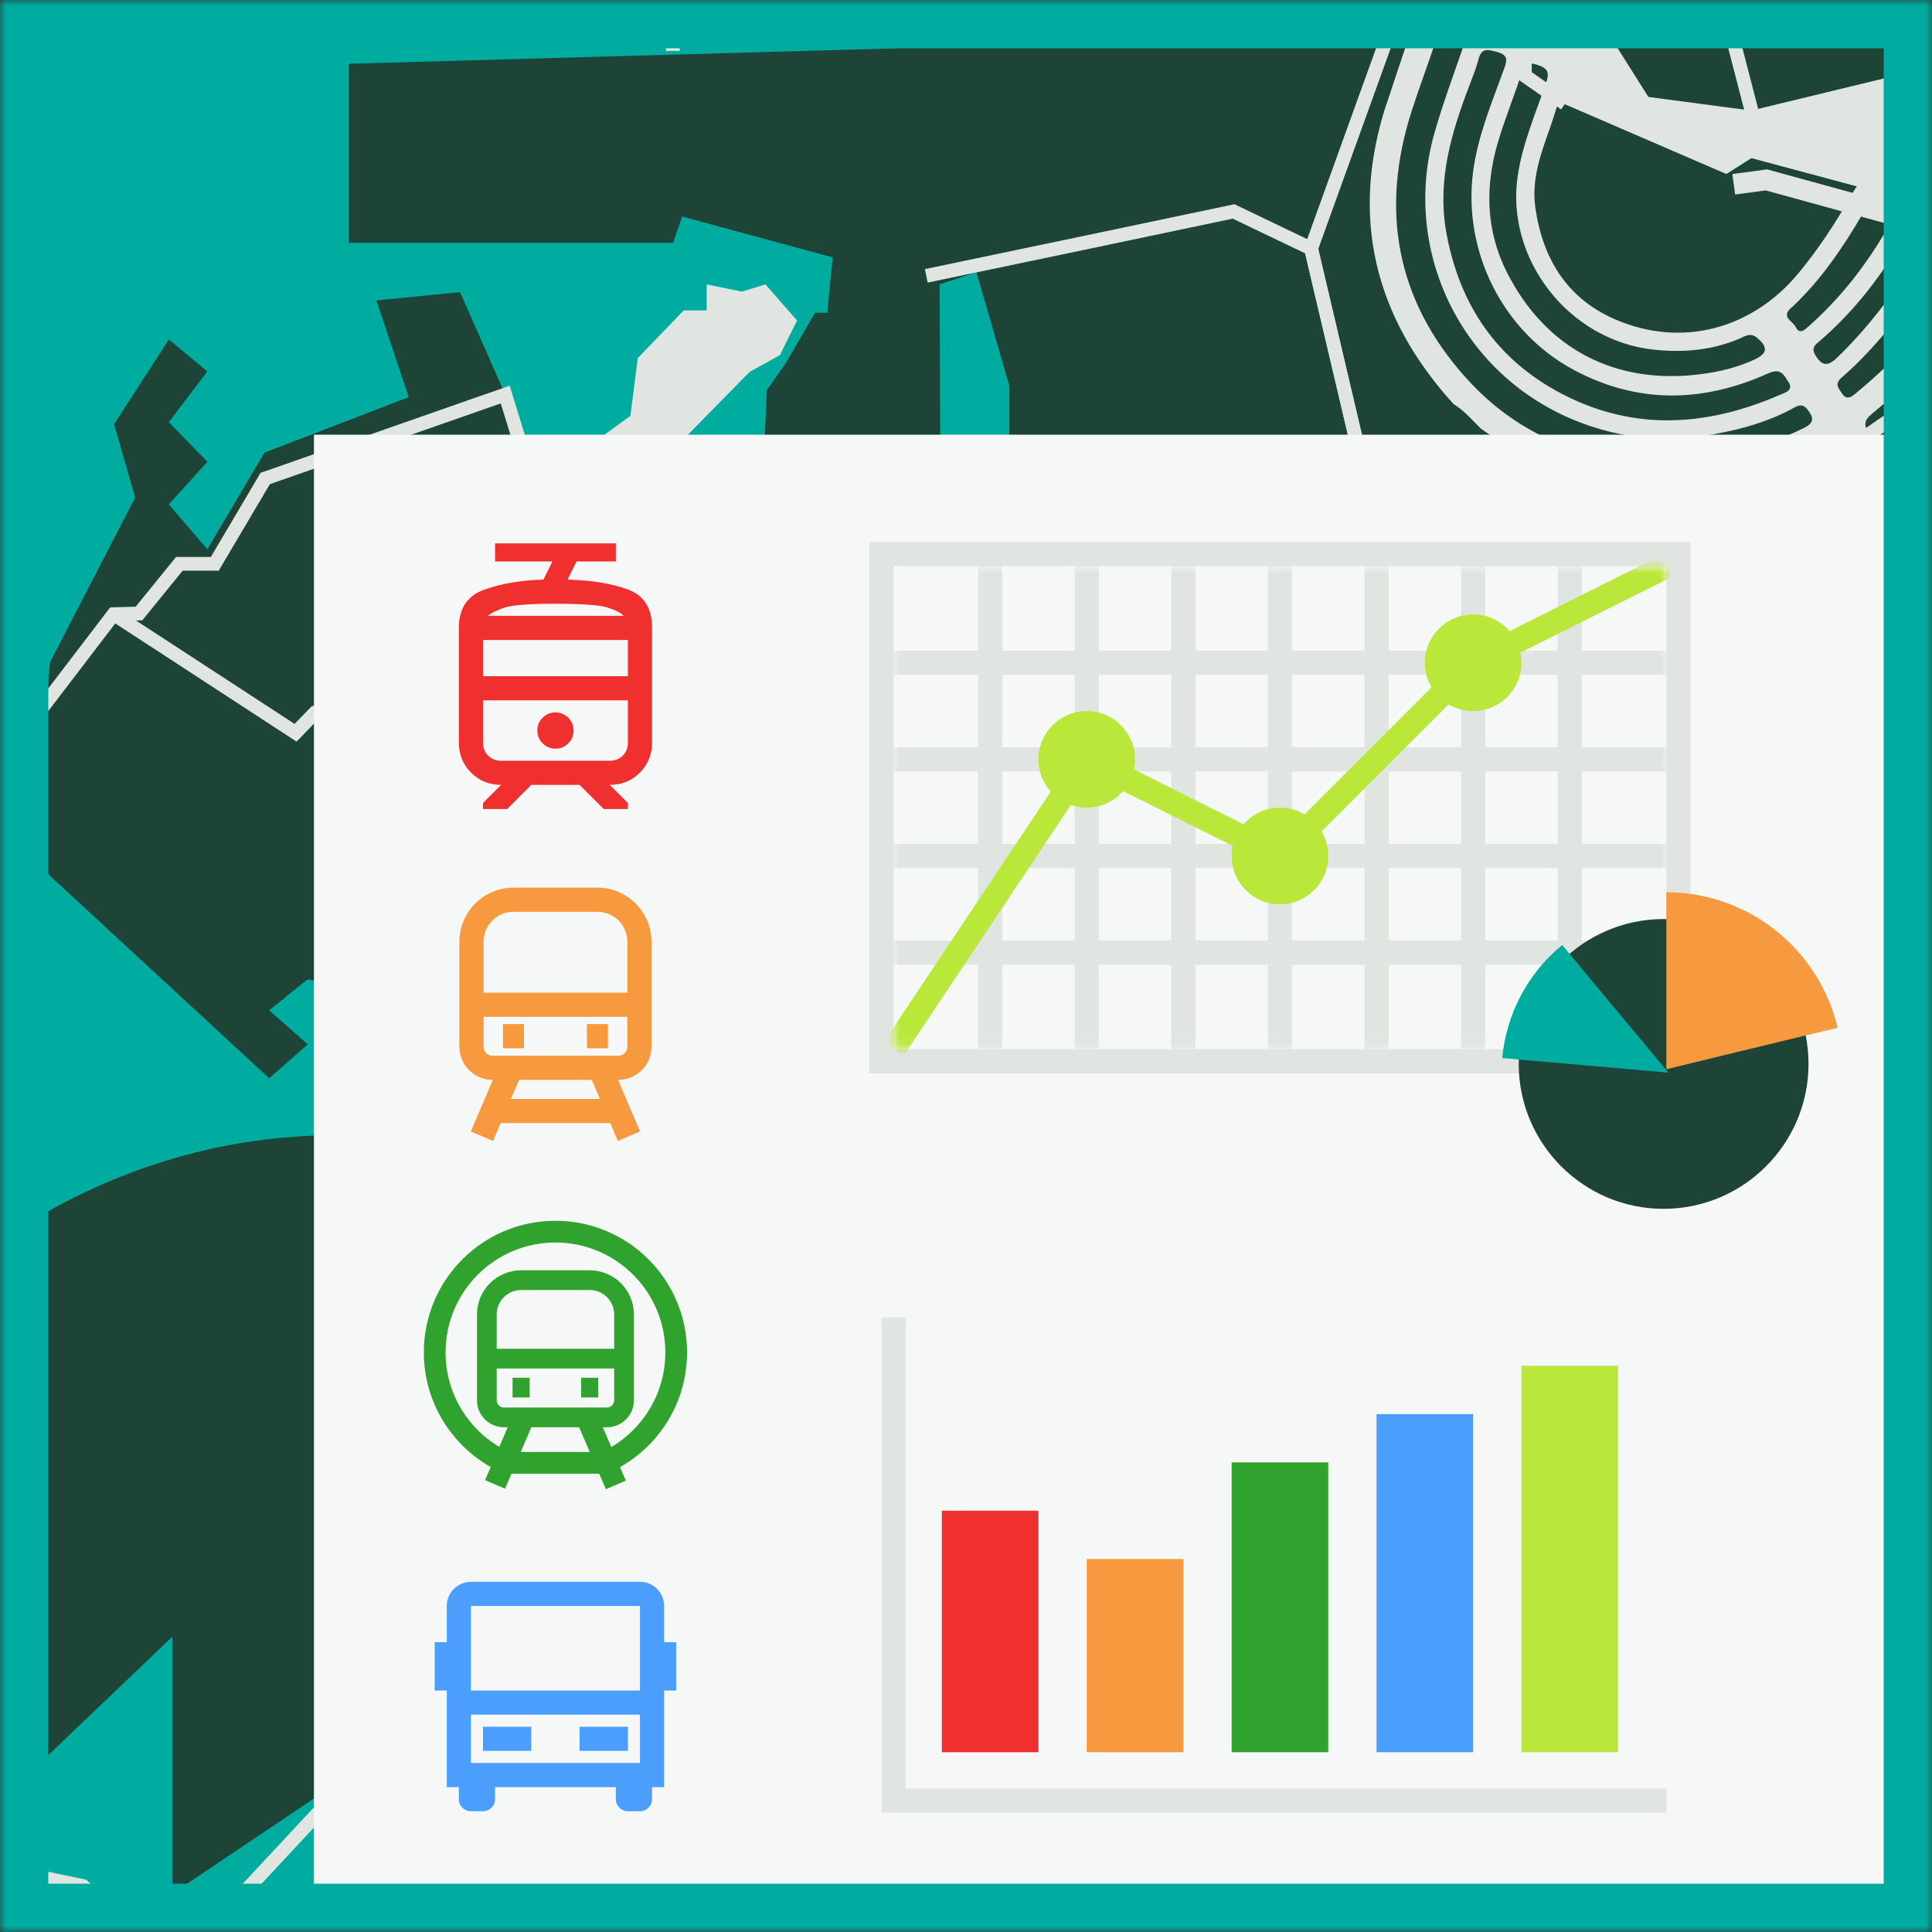 <svg width="160" height="160" viewBox="0 0 160 160" fill="none" xmlns="http://www.w3.org/2000/svg">
<rect x="0" y="0" width="160" height="160" fill="#333333" stroke="none"/>
<mask id="mask0_2527_13251" style="mask-type:alpha" maskUnits="userSpaceOnUse" x="0" y="0" width="160" height="160">
<rect x="2.5" y="2.5" width="155" height="155" fill="#D9D9D9" stroke="black" stroke-width="5"/>
</mask>
<g mask="url(#mask0_2527_13251)">
<mask id="mask1_2527_13251" style="mask-type:alpha" maskUnits="userSpaceOnUse" x="0" y="0" width="160" height="160">
<rect width="160" height="160" fill="#D9D9D9"/>
</mask>
<g mask="url(#mask1_2527_13251)">
<path d="M38.07 -123.556L70.31 -115.964L79.386 -105.387L111.27 -58.791C111.27 -58.791 125.999 -64.835 142.764 -50.738C159.528 -36.64 175.279 -29.155 175.279 -29.155C175.279 -29.155 201.359 -10.8 202.764 16.649C204.177 44.107 181.039 73.885 181.039 73.885L145.048 92.116L119.395 74.373L76.621 76.071L76.186 59.787L78.124 52.498L76.621 21.147L79.386 11.911V-14.338L109.261 -57.36" stroke="#E0E5E1" stroke-width="2.37" stroke-miterlimit="10"/>
<path d="M-74.614 203.378L-24.463 147.067C-24.463 147.067 -13.058 134.098 -7.094 110.613C-7.094 110.613 -4.08 95.938 31.208 94.178L52.204 75.387L76.622 76.08" stroke="#E0E5E1" stroke-width="2.37" stroke-miterlimit="10"/>
<path d="M-27.156 150.089L-22.712 54.889C-22.712 54.889 -15.716 36.711 -1.725 28.16C12.266 19.609 7.022 -0.942 7.022 -0.942C7.022 -0.942 11.688 -12.684 26.266 -10.338L45.893 -10.649L52.204 -6.96H72.222L79.386 -14.338" stroke="#E0E5E1" stroke-width="2.37" stroke-miterlimit="10"/>
<path d="M-74.614 -62L-58.214 -45.351L-52.605 -23.893L-47.405 23.547L-9.289 54.889C-9.289 54.889 -3.734 66.507 -4.258 75.387C-4.774 84.267 12.373 92.204 12.373 92.204L31.2 94.178C31.2 94.178 44.702 98.267 52.195 118.231L120.444 144.258C120.444 144.258 159.208 161.751 169.484 158.089C179.76 154.427 175.804 155.991 175.804 155.991L146.266 102.071L145.04 92.124" stroke="#E0E5E1" stroke-width="2.37" stroke-miterlimit="10"/>
<path d="M7.911 5.298L-8.969 3.484L-17.485 1.671H-29.503L-49.405 5.298H-74.614" stroke="#E0E5E1" stroke-width="2.37" stroke-miterlimit="10"/>
<path d="M392.106 -123.556H-74.614V208.569H392.106V-123.556Z" fill="#00ACA0"/>
<path opacity="0.5" d="M21.742 -62.507V-67.893L22.711 -67.564V-62.009L47.173 -56.96L49.28 -60.551L51.244 -60.462L53.004 -62.676L54.142 -62.009L51.386 -58.596L52.195 -55.662L73.413 -50.604L75.44 -52.56L56.906 -92.364L56.257 -99.591L49.288 -105.911L50.746 -106.56L57.066 -101.173L58.204 -97.911V-91.716L75.44 -56.48L79.386 -56.32C80.969 -60.071 90.746 -59.582 90.746 -59.582V-58.116C79.706 -58.764 80.72 -53.876 80.72 -53.876H86.231L86.542 -51.947L79.013 -51.92V-49.947L88.444 -48.151L90.746 -50.116L92.862 -51.911L94.897 -52.684L94.728 -51.147L92.862 -48.071V-46.871C102.204 -43.796 108.995 -35.582 108.995 -35.582L111.12 -38.231L112.275 -37.04L110.204 -34.204L117.342 -27.689L120.106 -31.164L122.471 -30.009L118.951 -25.369L124.977 -22.053V-17.271L129.608 -18.631L128.622 -12.907L132.506 1.653L136.533 8.036L145.057 9.164L161.102 5.28H188.053L191.946 7.342L192.897 5.28L203.102 13.04L203.173 13.369L203.102 12.036L208.551 20.596H211.475L216.924 14.845L221.84 15.511L227.555 13.769L228.355 18.72L235.813 22.462L238.826 21.156L240.364 13.289L239.946 7.671L237.671 6.773L240.568 4.764L243.742 4.489L241.92 3.307L235.813 -2.453L241.395 -14.249L246.906 -14.178L254.488 -15.982L256.835 -20.213L264.488 -27.36L271.724 -29.929L277.44 -40.089L283.031 -42.622L291.404 -42L293.511 -49.289L298.08 -54.044L299.022 -63.351L304.16 -68.391L306.204 -70.329L306.568 -71.804L310.177 -76.622L309.937 -78.436L306.453 -77.831L300.08 -78.195L298.275 -79.164H295.751L294.071 -80.258L292.871 -81.467L289.982 -80.622L288.542 -78.809L277.484 -81.351C271.235 -82.32 273.28 -86.436 273.28 -86.436L275.084 -91.635L274.48 -94.542L272.915 -97.324L274 -101.44L273.155 -105.316L280.008 -116.329L274.72 -119.111L270.631 -115.6L270.871 -113.902L268.826 -111.12L266.302 -112.329L266.906 -114.507L264.506 -115.956L261.617 -120.071L259.093 -121.769L259.111 -123.547H-74.614V-99.573C-74.614 -99.573 -47.111 -73.218 -7.529 -67.929L21.751 -62.498L21.742 -62.507Z" fill="#00ACA0"/>
<path d="M108.996 -35.556L111.12 -38.204L112.276 -37.013L110.205 -34.178L117.342 -27.662L120.107 -31.138L122.471 -29.982L118.951 -25.342L124.978 -22.027V-17.244L129.609 -18.604L128.622 -12.88L132.507 1.68L136.534 8.062L145.058 9.191L161.102 5.307H188.054L191.947 7.369L192.898 5.307L194.409 -3.973L189.254 -1.12L183.778 -15.307L173.396 -20.622L176.089 -27.938L169.502 -32.213L142.587 -38.435L102.898 -41.289C106.685 -38.347 109.005 -35.547 109.005 -35.547L108.996 -35.556Z" fill="#1D4437"/>
<path d="M239.013 82.969L203.093 50.871C188.56 47.591 187.982 42.516 187.982 42.516L184.907 22.827L183.778 22.667L182.64 24.791L182.48 27.236H169.502V26.258L181.049 24.622V22.338L179.28 20.871V18.747L173.831 19.076L173.182 20.871L163.191 17.938L145.067 13.076L142.996 14.391L129.618 8.613L128.364 5.316L126.258 1.689L124.987 -3.102L126.578 -5.547L124.987 -4.409L123.662 -6.942L123.342 -4.738L118.64 -6.942L119.449 -10.444L122.471 -12.08L117.671 -17.955L113.298 -14.693H112.16L109.733 -24.32L107.956 -23.182L109.573 -17.253H107.147L105.849 -20.907L104.551 -20.578L95.965 -13.893L89.973 -18.791L90.764 -19.591L94.187 -17.262L95.325 -18.791L88.684 -23.689L90.773 -26.462L96.933 -22.044H95.982L97.929 -19.591L108.302 -28.747L101.493 -37.04L101.173 -34.951L104.249 -31.689L104.089 -27.609L101.493 -29.404L101.173 -31.2L97.929 -26.96L96.933 -28.098L98.898 -32.009L96.933 -33.147L93.067 -28.907L91.769 -29.724L99.218 -38.924C94.196 -43.715 88.365 -44.089 88.365 -44.089L79.422 -45.324L82.622 -34.204L80.587 -32.835L79.413 -34.204V-36.053L76.649 -32.666L75.467 -33.484L78.96 -38.098L76.213 -40.773L76.649 -45.324L51.076 -51.867L33.849 -54.827L12.853 -60.56L11.582 -59.191L17.253 -39.76H31.236V-34.195H17.653L17.449 -27.146H31.227V-23.68H17.449V-22.044L13.973 -2.835L72.258 -1.795L74.569 5.28H85.564L88.178 -1.511L108.587 -1.147L114.978 2.853L28.889 5.28V20.107H55.742L56.489 17.929L68.96 21.316L68.507 25.902H67.502L65.049 30.116L63.502 32.311L63.325 36.436H60.684L55.751 43.947L46.667 48.258L43.413 43.369L41.938 32.889L38.098 24.196L31.173 24.88L33.849 32.889L21.902 37.485L17.173 45.485L13.982 41.778L17.173 38.24L13.982 34.969L17.173 30.756L13.982 28.116L9.449 35.129L11.191 41.209L4.142 54.845L2.596 71.102L22.293 89.298L25.485 86.489L22.293 83.671L25.485 81.094L28.907 81.876L31.173 79.929L33.849 81.876H38.098L43.413 77.778L42.925 83.68L31.236 94.142C7.52 92.436 -7.067 108.667 -7.067 108.667H-16.444L-15.938 97.929H-11.867L-8.222 92.098L-17.964 83.689L-22.035 89.289L-24.427 147.04L-38.524 162.871L-25.831 173.822L14.267 135.547V156.827L29.929 146.302L32.516 136.445L46.533 126.356L52.24 118.213L55.769 89.334L61.476 86.525H79.431L91.671 88.009V112.525H82.631V143.182L73.156 151.911L61.476 174.702L70.356 183.867L76.667 186.178L79.431 174.693L102.933 180.231L105.724 162.276L117.813 137.076V108.685H108.622V97.947H122.516L129.662 82.071L134.062 75.716L145.111 72.96L159.422 103.191L166.809 116.605L160.551 128.018L164.56 135.342L173.733 138.267L225.058 108.693L237.52 89.965L242.009 88.773C240.507 83.947 239.067 82.969 239.067 82.969H239.013Z" fill="#1D4437"/>
<path d="M79.387 133.991L76.622 133.173L75.111 131.724L72.871 132.364L71.253 136.071L71.698 137.52L70.444 141.769L72.595 144.178L73.351 145.84L74.915 145.031L75.92 145.84L76.622 145.484L77.902 140.871L79.875 136.071L80.862 135.164L79.387 135.075V133.991Z" fill="#E0E5E1"/>
<path d="M160.498 128.027L130.169 144.178L117.769 169.956L178.08 186.187L186.311 158.578L215.333 162.284V157.2H219.173L221.849 151.92H225.902V145.991L202.836 144.178L194.4 124.542L181.751 121.973L160.498 128.027Z" fill="#1D4437"/>
<path d="M77.814 23.547L80.862 22.542L83.591 31.965V45.52L77.902 45.929L77.814 23.547Z" fill="#00ACA0"/>
<path d="M91.627 48.285L93.271 51.876L114.969 41.822L112.347 38.285L91.627 48.285Z" fill="#00ACA0"/>
<path d="M172.88 68.444C172.738 68.142 172.391 68 172.071 68.107L170 68.827C169.92 68.853 169.849 68.898 169.787 68.951C169.574 69.129 169.502 69.431 169.6 69.689C169.787 70.204 170.036 71.093 169.805 71.716C168.96 73.991 164.027 80.16 136.596 88.24C130.569 90.018 126.382 95.378 126.178 101.582C126.178 101.787 126.169 101.991 126.169 102.196C126.169 107.502 129.369 111.271 134.951 112.524C135.645 112.684 136.249 113.12 136.605 113.733C136.942 114.311 137.022 114.978 136.836 115.6C136.791 115.76 136.765 115.876 136.649 116.64C136.614 116.871 136.56 117.236 136.525 117.431C136.525 117.467 136.507 117.493 136.498 117.529C136.134 118.604 136.009 119.467 135.876 120.382C135.538 122.782 135.076 126.071 129.04 137.164C120.694 152.498 100.96 200.036 98.027 208.569H101.04C103.938 200.133 123.769 153.991 132.036 138.809C138.365 127.173 138.88 123.529 139.262 120.862C139.378 120.018 139.476 119.351 139.769 118.533C139.84 118.329 139.867 118.169 140.027 117.182C140.062 116.924 140.107 116.684 140.125 116.551C140.125 116.533 140.125 116.516 140.134 116.498C140.56 114.978 140.356 113.387 139.556 112C138.72 110.569 137.316 109.538 135.698 109.173C132.907 108.551 129.582 106.827 129.582 102.204C129.582 102.036 129.582 101.867 129.582 101.698C129.734 96.978 132.934 92.898 137.547 91.538C159.298 85.129 171.271 78.72 173.138 72.498C173.689 70.649 173.236 69.173 172.889 68.436L172.88 68.444Z" fill="#E0E5E1"/>
<path d="M375.093 -8.418L380.417 -19.582L392.115 -27.947V-123.556H331.528L336.071 -115.964L355.751 -119.52L357.768 -113.556H350.702L342.124 -106.764L334.053 -106.071L327.573 -98.311L321.44 -99.084L317.004 -96.231L314.88 -101.902L323.964 -111.147L324.471 -115.973L323.457 -120.338L323.964 -123.556H259.084L259.066 -121.778L261.591 -120.08L264.48 -115.964L266.88 -114.516L266.275 -112.338L268.8 -111.129L270.844 -113.911L270.604 -115.609L274.693 -119.12L279.982 -116.338L273.128 -105.324L273.973 -101.449L272.888 -97.333L274.453 -94.551L275.057 -91.644L273.253 -86.444C273.253 -86.444 271.208 -82.329 277.457 -81.36L288.515 -78.818L289.955 -80.631L292.844 -81.475L294.044 -80.267L295.724 -79.173H298.248L300.053 -78.204L306.426 -77.84L309.911 -78.444L310.151 -76.631L306.542 -71.813L306.177 -70.338L304.133 -68.4L298.995 -63.36L298.053 -54.053L293.484 -49.298L291.377 -42.009L283.004 -42.631L277.413 -40.098L271.697 -29.938L264.462 -27.369L256.808 -20.222L254.462 -15.991L246.88 -14.187L241.368 -14.258L235.786 -2.462L241.893 3.298L243.715 4.48L240.542 4.756L237.644 6.764L239.92 7.662L240.337 13.28L238.8 21.147L235.786 22.453L228.328 18.711L227.528 13.76L221.813 15.502L216.897 14.836L211.448 20.587H208.524L203.075 12.027L203.146 13.36L203.075 13.031L192.871 5.271L191.92 7.333L188.026 5.271H161.075L145.031 9.156L136.506 8.027L132.48 1.644L128.595 -12.915L129.582 -18.64L124.951 -17.28V-22.062L118.924 -25.378L122.444 -30.018L120.08 -31.173L117.315 -27.698L110.177 -34.213L112.248 -37.049L111.093 -38.24L108.968 -35.591C108.968 -35.591 102.177 -43.804 92.835 -46.88V-48.08L94.702 -51.156L94.871 -52.693L92.835 -51.92L90.72 -50.124L88.417 -48.16L78.986 -49.956V-51.929L86.515 -51.956L86.204 -53.884H80.693C80.693 -53.884 79.68 -58.782 90.72 -58.124V-59.591C90.72 -59.591 80.951 -60.08 79.36 -56.329L75.413 -56.489L58.177 -91.724V-97.92L57.04 -101.182L50.72 -106.569L49.262 -105.92L56.231 -99.6L56.88 -92.373L75.413 -52.569L73.386 -50.613L52.168 -55.671L51.36 -58.604L54.115 -62.018L52.977 -62.684L51.217 -60.471L49.253 -60.56L47.146 -56.969L22.684 -62.018V-67.573L21.715 -67.902V-62.516L-7.565 -67.947C-47.112 -73.227 -74.614 -99.582 -74.614 -99.582V-93.804C-46.667 -69.458 -19.254 -66.933 -19.254 -66.933L-16.009 -62.009L-14.392 -53.058L-19.254 -51.689V-49.582L-14.187 -50.604L-12.791 -46.524L-18.045 -45.307V-43.867L-12.791 -45.307V-38.907L-7.094 -39.742L-10.658 -64.462L-9.28 -64.622L-4.498 -63.342L4.08 -61.991L11.546 -37.013V-22.027H17.422V-23.662H31.2V-27.129H17.422L17.626 -34.178H31.208V-39.742H17.226L11.555 -59.173L12.826 -60.542L33.822 -54.809L51.048 -51.849L76.622 -45.307L76.186 -40.755L78.933 -38.08L75.44 -33.467L76.622 -32.649L79.386 -36.035V-34.187L80.56 -32.818L82.595 -34.187L79.395 -45.307L88.337 -44.071C88.337 -44.071 94.168 -43.698 99.191 -38.907L91.742 -29.707L93.04 -28.889L96.906 -33.129L98.871 -31.991L96.906 -28.08L97.902 -26.942L101.146 -31.182L101.466 -29.387L104.062 -27.591L104.222 -31.671L101.146 -34.933L101.466 -37.022L108.275 -28.729L97.902 -19.573L95.955 -22.027H96.906L90.746 -26.444L88.657 -23.671L95.297 -18.773L94.159 -17.244L90.737 -19.573L89.946 -18.773L95.937 -13.876L104.524 -20.56L105.822 -20.889L107.12 -17.235H109.546L107.928 -23.164L109.706 -24.302L112.133 -14.675H113.271L117.644 -17.938L122.444 -12.062L119.422 -10.427L118.613 -6.924L123.315 -4.72L123.635 -6.924L124.96 -4.391L126.551 -5.529L124.96 -3.084L126.231 1.707L128.337 5.333L129.591 8.631L142.968 14.409L145.04 13.093L163.164 17.956L173.155 20.889L173.804 19.093L179.253 18.765V20.889L181.022 22.356V24.64L164.604 21.965L163.973 23.458L182.453 27.244L182.613 24.8L183.751 22.676L184.88 22.836L187.955 42.525C187.955 42.525 188.533 47.6 203.066 50.88L238.986 82.978C238.986 82.978 244.337 86.622 245.146 114.356C245.955 142.089 253.413 129.058 240.124 208.578H241.742C241.742 208.578 251.297 168.027 250.168 143.884C249.031 119.742 244.986 88.062 244.008 87.342C243.04 86.622 242.711 83.893 232.826 74.569C222.942 65.253 204.471 49.591 204.471 49.591C204.471 49.591 202.853 48.018 200.417 47.342C197.982 46.667 189.884 46.818 187.777 34.258L186.968 28.587L187.457 27.413L185.511 14.907L188.426 10.276L191.022 11.742L190.053 13.076L208.24 28.649L203.057 28.782L201.297 29.662L209.182 36.827V34.96L210.275 34.382L211.182 35.351L213.048 34.027L218.462 36.516L214.133 40.569L215.831 42.533L220.16 39.947L235.786 52.871L239.191 51.627V49.6L240.373 48.898L241.208 49.911L241.982 49.44L237.191 39.627L263.333 37.538L263.795 42.525L262.871 44.178L262.906 51.547L241.866 59.333L244.897 62.862L256.453 59.698L261.982 69.307L253.297 76.729L262.524 84.631L264.72 74.56L272.026 82.969L281.244 76.72L291.36 78.498L301.306 74.498L317.28 76.711L327.555 88.827L343.902 90.356L350.364 97.938L356.071 93.822L364.817 108.56L382.311 127.876L392.106 130.169V84.605L375.466 90.729L371.662 89.582L366.72 93.822L364.817 97.938L357.208 89.2C357.208 89.2 367.093 92.773 362.533 82.942L356.453 76.693L352.266 35.147L343.137 17.982L344.275 10.942L375.075 -8.436L375.093 -8.418Z" fill="#E0E5E1"/>
<path d="M257.369 -108.151L260.774 -107.084L265.831 -109.307L270.454 -108.196L272.222 -103.76L273.174 -101.289L271.885 -96.542L274.24 -91.502L271.965 -84.987L273.174 -81.404L286.845 -78.044L293.325 -79.342L296.356 -77.511L298.845 -77.964L301.12 -77.511L299.387 -70.933L296.356 -68.222L294.667 -64.738L297.094 -62.978L296.356 -58.471V-53.804L292.311 -48.533L290.871 -43.102L283.271 -43.484L276.365 -41.262L271.28 -31.555L264.036 -28.418L259.094 -24.213L254.649 -18.711L253.662 -16.8L250.311 -2.818L241.894 3.316L230.054 9.182V-0.284V-5.671L227.458 -6.951L215.334 -2.818L212.222 -0.284V2.871L199.529 7.022L194.4 -3.982L189.476 -2.818L184.036 -14.72L183.769 -15.316L173.174 -20.035L171.351 -19.084L164.614 -23.875L161.574 -26.053L157.591 -26.995L142.587 -38.444L145.058 -48.853" stroke="#E0E5E1" stroke-width="1.14" stroke-miterlimit="10"/>
<path d="M145.058 9.182L143.583 3.484L151.76 -2.818L158.551 -15.716L166.756 -26.764L175.814 -40.791L178.16 -52.258L183.769 -54.809H202.836L237.467 -81.049L254.151 -98.48L258.658 -112.018L259.076 -123.556" stroke="#E0E5E1" stroke-width="1.14" stroke-miterlimit="10"/>
<path d="M158.293 123.991L162.187 119.92L166.756 116.605L180.489 109.529L178.08 103.556L196.987 93.396L199.005 94.827" stroke="#E0E5E1" stroke-width="1.14" stroke-miterlimit="10"/>
<path d="M156.089 86.533L161.102 96.027V98.533L159.369 103.191L181.049 144.178L195.555 135.458L197.813 139.28L201.964 138.267L207.413 135.458V132.347L202.178 125.236L200.355 122.756L178.08 83.004L172.409 78.267" stroke="#E0E5E1" stroke-width="1.14" stroke-miterlimit="10"/>
<path d="M205.884 83.707V82.169L181.928 72.711L161.102 51.698L154.497 36.16L158.293 33.538L165.022 32.676V22.542H167.555L169.493 23.493L180.195 21.627L186.675 22.116L194.133 24.329L230.568 56.596L238.044 52.667L243.733 65.556L241.955 71.769L234.364 80.853L224.151 82.053" stroke="#E0E5E1" stroke-width="1.14" stroke-miterlimit="10"/>
<path d="M129.609 8.596L126.285 6.276V2.329L124.063 -4.035L118.054 -5.671L108.578 20.587L112.347 36.596L117.743 40.285L121.209 42.96L124.063 45.316L132.009 45.929L146.285 40.187L150.454 39.058L154.498 36.16" stroke="#E0E5E1" stroke-width="1.14" stroke-miterlimit="10"/>
<path d="M76.711 22.844L89.724 20.124L102.16 17.511L108.578 20.587L112.347 36.596L90.133 46.693L88.302 44.596L85.547 45.52L53.964 45.929L46.649 48.284L41.84 32.675L21.964 39.627L17.787 46.693H14.853L11.511 50.809L9.413 50.862L-4.667 69.298" stroke="#E0E5E1" stroke-width="1.14" stroke-miterlimit="10"/>
<path d="M9.413 50.862L24.48 60.684L26.115 58.995L32.213 56.889L35.769 61.733L38.906 59.627L52.204 56.302H64V75.716" stroke="#E0E5E1" stroke-width="1.14" stroke-miterlimit="10"/>
<path d="M64 64.898H80.32L85.342 55.84L85.547 45.52" stroke="#E0E5E1" stroke-width="1.14" stroke-miterlimit="10"/>
<path d="M92.658 75.44L91.627 66.373L113.573 63.289L119.404 57.92L119.733 41.822" stroke="#E0E5E1" stroke-width="1.14" stroke-miterlimit="10"/>
<path d="M165.023 22.542L161.103 18.969L146.285 14.898L143.583 15.262" stroke="#E0E5E1" stroke-width="1.71" stroke-miterlimit="10"/>
<path d="M114.836 8.551C111.769 17.911 113.796 26.231 120.382 33.467C121.262 34 121.911 34.791 122.64 35.493C125.413 37.475 128.4 39.013 131.742 39.778C136.871 40.951 141.92 40.604 146.88 38.88C148.258 38.4 149.618 37.849 150.871 37.075C151.404 36.747 151.742 36.916 152.062 37.422C154.276 40.951 167.902 65.884 169.609 69.698L172.898 68.444C171.236 64.471 157.12 39.573 154.809 35.964C154.356 35.253 154.32 34.836 155.04 34.258C157.476 32.276 159.644 30.009 161.618 27.564C162.711 25.947 163.796 24.329 164.889 22.72C164.809 22.453 164.818 22.089 164.64 21.938C163.778 21.191 163.627 20.213 163.609 19.164C161.004 18.222 158.622 16.818 156.142 15.627C154.178 14.684 154.196 14.631 153.129 16.489C151.911 18.622 150.56 20.658 148.996 22.56C145.147 27.253 139.271 28.853 133.733 26.436C129.822 24.729 127.769 21.493 127.156 17.227C126.729 14.311 128.018 11.849 128.809 9.236C129.182 8.027 129.6 6.818 130.089 5.653C130.418 4.871 130.08 4.64 129.44 4.436C126.498 3.502 123.564 2.542 120.613 1.627C119.947 1.422 119.671 1.182 119.938 0.418C121.173 -3.076 122.373 -6.587 123.582 -10.089L122.347 -13.138C119.804 -5.929 117.236 1.28 114.853 8.542L114.836 8.551ZM161.929 20.284C162.276 20.391 163.084 20.889 163.12 21.102C163.031 21.298 162.951 21.529 162.836 21.742C160.587 26.053 157.36 29.529 153.662 32.596C153.289 32.907 152.916 33.138 152.551 32.587C152.267 32.151 151.884 31.813 152.516 31.271C155.938 28.293 158.489 24.587 161.004 20.853C161.236 20.507 161.387 20.116 161.938 20.284H161.929ZM158.809 18.711C159.476 19.013 159.902 19.244 159.92 19.591C159.876 19.698 159.822 19.858 159.733 19.982C157.431 23.387 155.111 26.782 152.116 29.644C151.36 30.364 150.871 30.302 150.347 29.422C150.062 28.96 150.169 28.693 150.533 28.382C153.582 25.804 155.964 22.684 157.911 19.2C158.098 18.871 158.213 18.436 158.818 18.711H158.809ZM148.329 25.511C150.8 23.218 152.658 20.453 154.347 17.555C154.489 17.307 154.622 17.049 155.013 16.924C155.493 17.155 156.107 17.333 156.56 17.707C157.031 18.098 156.516 18.551 156.32 18.889C154.56 21.947 152.418 24.693 149.778 27.031C149.449 27.324 149.031 27.742 148.711 27.076C148.48 26.596 147.467 26.284 148.32 25.502L148.329 25.511ZM127.413 5.404C128.089 5.644 128.347 5.938 128.08 6.729C127.209 9.316 126.098 11.831 125.689 14.578C124.676 21.316 129.804 28.24 137.067 28.969C139.467 29.209 141.76 29.004 144 28.071C144.427 27.893 144.924 27.502 145.476 27.947C146.453 28.747 146.4 29.28 145.244 29.804C143.822 30.444 142.329 30.809 140.782 30.995C133.769 31.884 127.991 28.88 124.791 22.542C123.049 19.093 122.969 15.44 124.053 11.778C124.631 9.822 125.413 7.929 126.036 5.982C126.302 5.129 126.756 5.173 127.413 5.404ZM122.436 4.924C122.693 3.947 123.182 4.08 123.982 4.302C124.978 4.578 124.791 5.067 124.551 5.733C123.547 8.498 122.4 11.218 122 14.178C121.12 20.835 124.462 27.493 130.347 30.64C135.644 33.475 141.058 33.342 146.427 30.924C147.511 30.436 147.733 31.076 148.098 31.609C148.604 32.355 147.769 32.533 147.396 32.702C141.164 35.413 134.924 35.733 128.836 32.338C123.573 29.404 120.676 24.756 119.707 18.844C119.093 14.755 120.204 10.978 121.627 7.244C121.92 6.48 122.222 5.724 122.436 4.933V4.924ZM121.058 4.213C120.284 6.453 119.458 8.693 118.809 10.969C115.787 21.476 121.84 32.836 133.2 35.724C135.742 36.364 138.338 36.48 140.942 36.115C143.493 35.742 145.964 35.129 148.276 33.929C148.684 33.715 149.2 33.271 149.689 33.911C150.16 34.524 150.32 34.978 149.431 35.422C146.213 37.013 142.844 38.053 139.271 38.249C132.284 38.631 126.124 36.551 121.378 31.262C115.618 24.844 114.276 17.378 116.916 9.173C117.529 7.262 118.24 5.387 118.871 3.484C119.067 2.907 119.324 2.622 119.884 3.031C120.338 3.36 121.484 2.987 121.058 4.231V4.213Z" fill="#E0E5E1"/>
<path d="M-74.614 110.364L-66.978 108.391L-63.769 109.262L-43.725 127.244L-43.956 130.951L-47.867 137.493V141.911L-37.92 151.058L-44.418 157.84L-25.858 173.849L-22.649 174.72L-10.356 162.498L2.72 155.324L6.871 156.195L14.231 163.138L29.893 146.338L32.48 136.48L37.573 131.671L46.497 126.391L60.675 151.938L71.484 156.987L77.902 157.227L91.635 159.982C95.031 159.351 96.231 156.667 96.231 156.667L106.257 130.569L106.568 118.107L103.44 108.089L102.817 92.551H119.751L123.342 91.209L123.031 80.089L125.004 78.24L125.537 70.542L123.733 67.227L116.924 66.596L113.6 63.289" stroke="#E0E5E1" stroke-width="1.14" stroke-miterlimit="10"/>
<path d="M60.667 151.92L46.658 174.702L38.071 191.129L33.378 196.72L19.698 205.307L17.52 208.569" stroke="#E0E5E1" stroke-width="1.14" stroke-miterlimit="10"/>
<path d="M14.231 163.111L33.378 196.72L46.258 203.378L50.978 201.511L61.92 208.569L64 203.378L70.844 190.133L77.902 157.2" stroke="#E0E5E1" stroke-width="1.14" stroke-miterlimit="10"/>
<path d="M-74.614 -90.916L-51.272 -75.947L-42.356 -71.956L-36.8 -67.965H-31.049L-20.943 -66.169L-19.36 -63.573L-21.734 -54.809L-18.169 -34.178L-1.716 -29.84L-0.125 -20.853L17.431 -16.516H36.889L39.893 -14.338L40.604 -7.787V-3.333H55.724V4.213" stroke="#E0E5E1" stroke-width="1.14" stroke-miterlimit="10"/>
<path d="M66.009 26.542L63.396 23.555L61.44 24.151L58.525 23.555V25.707H56.623L52.818 29.653L52.205 34.444L49.734 36.24V37.52H47.351L47.947 39.591L46.756 40.667L45.689 42.507L47.351 46.693L52.205 44.969L51.511 41.822H53.84L57.334 37.52L56.623 36.356L62.089 30.791L64.587 29.413L66.009 26.542Z" fill="#E0E5E1"/>
<path d="M55.209 80.116H53.84L48.311 84.258V87.956L53.209 90.871L54.764 93.396H56.32L57.102 90.987L60.666 88.969L66.009 90.089L68.009 89.413L73.022 90.089L80.48 86.756L83.591 83.707L82.924 78.88L80.364 80.116L77.36 83.253L70.684 86.142H68.231L66.009 83.707L65.946 82.018L59.217 81.796L55.209 80.116Z" fill="#E0E5E1"/>
<path d="M58.551 97.707L88.16 90.871V92.115L58.551 99.502V97.707Z" fill="#E0E5E1"/>
<path d="M170.933 153.884L165.022 144.773L163.182 145.991L161.102 148.516L158.746 147.058L162.186 145.991L160.497 144.178L158.293 144.933L156.088 144.178L155.235 147.058L154.497 149.031H156.853L154.497 150.089L156.088 155.982H162.186L164.515 154.702L167.848 155.982L170.933 153.884Z" fill="#E0E5E1"/>
<path d="M106.249 130.551L115.618 135.565L110.934 150.08L118.054 151.92L115.618 162.285L112.151 168.578L115.618 180.24L112.347 188.498L114.969 191.698L112.151 195.618L107.974 196.533L106.249 199.467L107.138 201.991L104.214 208.569" stroke="#E0E5E1" stroke-width="1.14" stroke-miterlimit="10"/>
<path d="M-11.413 123.991L-3.92 127.111L1.92 123.991L2.756 120.951L-1.698 120.249L-8.258 124.729" stroke="#E0E5E1" stroke-width="1.14" stroke-miterlimit="10"/>
<path d="M154.498 82.053L155.058 78.88L150.072 68.071L151.76 64.898L150.489 60.444L143.583 62.471L139.387 52.027L136.205 44.24" stroke="#E0E5E1" stroke-width="1.14" stroke-miterlimit="10"/>
<path d="M144.587 85.742L144.16 79.351L140.267 72.907L125.378 72.462" stroke="#E0E5E1" stroke-width="1.14" stroke-miterlimit="10"/>
<path d="M140.267 72.907L143.582 71.129L145.191 68.764L143.582 62.471" stroke="#E0E5E1" stroke-width="1.14" stroke-miterlimit="10"/>
<path d="M158.294 123.991L153.271 128.809L141.556 138.267L136.534 137.476L134.987 137.013L127.36 140.382L120.454 136.32L115.618 135.564" stroke="#E0E5E1" stroke-width="1.14" stroke-miterlimit="10"/>
<path d="M148 90.631L151.76 97.369L163.6 89.804L171.12 90.471L181.751 85.742L183.769 88.018H186.311L187.947 90.471L187.218 92.115L187.947 93.395H189.778L191.04 96.587" stroke="#E0E5E1" stroke-width="1.14" stroke-miterlimit="10"/>
<path d="M101.983 141.653L112.347 145.698" stroke="#E0E5E1" stroke-width="1.14" stroke-miterlimit="10"/>
<path d="M118.053 151.92L123.333 148.889" stroke="#E0E5E1" stroke-width="1.14" stroke-miterlimit="10"/>
</g>
<rect width="134.182" height="124" transform="translate(26 36)" fill="#F6F8F8"/>
<path d="M38 61.5V52C38 50.383 38.708 49.325 40.125 48.825C41.542 48.325 43.167 48.05 45 48L45.75 46.5H41V45H51V46.5H47.75L47 48C48.983 48.05 50.646 48.321 51.988 48.812C53.329 49.304 54 50.367 54 52V61.5C54 62.483 53.663 63.313 52.988 63.988C52.313 64.663 51.483 65 50.5 65L52 66.5V67H50L48 65H44L42 67H40V66.5L41.5 65C40.517 65 39.688 64.663 39.013 63.988C38.338 63.313 38 62.483 38 61.5ZM46 62C46.417 62 46.771 61.854 47.062 61.562C47.354 61.271 47.5 60.917 47.5 60.5C47.5 60.083 47.354 59.729 47.062 59.438C46.771 59.146 46.417 59 46 59C45.583 59 45.229 59.146 44.938 59.438C44.646 59.729 44.5 60.083 44.5 60.5C44.5 60.917 44.646 61.271 44.938 61.562C45.229 61.854 45.583 62 46 62ZM40 56H52V53H40V56ZM41.5 63H50.5C50.933 63 51.292 62.858 51.575 62.575C51.858 62.292 52 61.933 52 61.5V58H40V61.5C40 61.933 40.142 62.292 40.425 62.575C40.708 62.858 41.067 63 41.5 63ZM45.95 50C43.717 50 42.283 50.121 41.65 50.362C41.017 50.604 40.6 50.817 40.4 51H51.65C51.45 50.767 51.017 50.542 50.35 50.325C49.683 50.108 48.217 50 45.95 50Z" fill="#F02F2F"/>
<path fill-rule="evenodd" clip-rule="evenodd" d="M38.99 93.701L41.599 87.61L43.437 88.397L40.828 94.488L38.99 93.701Z" fill="#F6993F"/>
<path fill-rule="evenodd" clip-rule="evenodd" d="M51.172 94.488L48.562 88.397L50.401 87.61L53.01 93.701L51.172 94.488Z" fill="#F6993F"/>
<path fill-rule="evenodd" clip-rule="evenodd" d="M51.218 93.01H40.782V91.01H51.218V93.01Z" fill="#F6993F"/>
<path fill-rule="evenodd" clip-rule="evenodd" d="M42.516 73.51L42.518 73.51L49.473 73.51C50.661 73.51 51.801 73.982 52.642 74.823C53.482 75.663 53.955 76.803 53.955 77.992V86.692C53.955 87.418 53.666 88.114 53.153 88.627C52.64 89.14 51.944 89.428 51.218 89.428H40.782C40.056 89.428 39.36 89.14 38.847 88.627C38.334 88.114 38.045 87.418 38.045 86.692V77.992C38.045 76.805 38.516 75.667 39.354 74.827C40.192 73.987 41.329 73.513 42.516 73.51ZM42.52 75.51C41.863 75.512 41.234 75.774 40.77 76.239C40.306 76.704 40.045 77.335 40.045 77.992V86.692C40.045 86.887 40.123 87.074 40.261 87.213C40.399 87.351 40.587 87.428 40.782 87.428H51.218C51.413 87.428 51.601 87.351 51.739 87.213C51.877 87.074 51.955 86.887 51.955 86.692V77.992C51.955 77.334 51.693 76.702 51.228 76.237C50.762 75.772 50.131 75.51 49.473 75.51H42.52Z" fill="#F6993F"/>
<path fill-rule="evenodd" clip-rule="evenodd" d="M39.045 82.21H52.955V84.21H39.045V82.21Z" fill="#F6993F"/>
<path fill-rule="evenodd" clip-rule="evenodd" d="M43.391 86.81H41.654V84.81H43.391V86.81Z" fill="#F6993F"/>
<path fill-rule="evenodd" clip-rule="evenodd" d="M50.345 86.81H48.609V84.81H50.345V86.81Z" fill="#F6993F"/>
<path d="M56 112C56 116.079 53.558 119.587 50.057 121.143H41.943C38.442 119.587 36 116.079 36 112C36 106.477 40.477 102 46 102C51.523 102 56 106.477 56 112Z" stroke="#2FA32D" stroke-width="1.8"/>
<path fill-rule="evenodd" clip-rule="evenodd" d="M43.153 105.2L43.155 105.2L48.838 105.2C49.809 105.2 50.74 105.586 51.427 106.272C52.114 106.958 52.5 107.889 52.5 108.86V115.965C52.5 116.558 52.264 117.126 51.845 117.545C51.426 117.965 50.857 118.2 50.264 118.2H41.736C41.143 118.2 40.574 117.965 40.155 117.545C39.736 117.126 39.5 116.558 39.5 115.965V108.86C39.5 107.891 39.885 106.962 40.569 106.275C41.254 105.589 42.183 105.203 43.153 105.2ZM43.156 106.833C42.619 106.835 42.105 107.049 41.726 107.429C41.347 107.809 41.134 108.324 41.134 108.86V115.965C41.134 116.125 41.198 116.278 41.31 116.391C41.423 116.503 41.576 116.567 41.736 116.567H50.264C50.424 116.567 50.577 116.503 50.69 116.391C50.802 116.278 50.866 116.125 50.866 115.965V108.86C50.866 108.323 50.652 107.807 50.272 107.427C49.891 107.047 49.376 106.833 48.838 106.833H43.156Z" fill="#2FA32D"/>
<path fill-rule="evenodd" clip-rule="evenodd" d="M40.32 111.7H51.679V113.333H40.32V111.7Z" fill="#2FA32D"/>
<path fill-rule="evenodd" clip-rule="evenodd" d="M43.866 115.733H42.448V114.1H43.866V115.733Z" fill="#2FA32D"/>
<path fill-rule="evenodd" clip-rule="evenodd" d="M49.546 115.733H48.128V114.1H49.546V115.733Z" fill="#2FA32D"/>
<path d="M41 122.934L43.424 117.263" stroke="#2FA32D" stroke-width="1.8" stroke-miterlimit="10"/>
<path d="M51.003 122.974L48.52 117.224" stroke="#2FA32D" stroke-width="1.8" stroke-miterlimit="10"/>
<path d="M51 148H41V149C41 149.552 40.552 150 40 150H39C38.448 150 38 149.552 38 149V148H37V140H36V136H37V133C37 131.895 37.895 131 39 131H53C54.105 131 55 131.895 55 133V136H56V140H55V148H54V149C54 149.552 53.552 150 53 150H52C51.448 150 51 149.552 51 149V148ZM53 140V133H39V140H53ZM53 142H39V146H53V142ZM40 143H44V145H40V143ZM48 143H52V145H48V143Z" fill="#4B9EFC"/>
<rect x="73" y="45.889" width="66" height="42" fill="#F6F8F8" stroke="#E0E5E1" stroke-width="2"/>
<mask id="mask2_2527_13251" style="mask-type:alpha" maskUnits="userSpaceOnUse" x="74" y="46" width="64" height="41">
<rect x="74" y="46.889" width="64" height="40" fill="#F6F8F8"/>
</mask>
<g mask="url(#mask2_2527_13251)">
<path d="M82 46.888V86.891" stroke="#E0E5E1" stroke-width="2"/>
<path d="M90 46.888V86.891" stroke="#E0E5E1" stroke-width="2"/>
<path d="M98 46.888V86.891" stroke="#E0E5E1" stroke-width="2"/>
<path d="M106 46.888V86.891" stroke="#E0E5E1" stroke-width="2"/>
<path d="M114 46.888V86.891" stroke="#E0E5E1" stroke-width="2"/>
<path d="M122 46.888V86.891" stroke="#E0E5E1" stroke-width="2"/>
<path d="M130 46.888V86.891" stroke="#E0E5E1" stroke-width="2"/>
<path d="M74 54.889H138" stroke="#E0E5E1" stroke-width="2"/>
<path d="M74 62.889H138" stroke="#E0E5E1" stroke-width="2"/>
<path d="M74 70.889H138" stroke="#E0E5E1" stroke-width="2"/>
<path d="M74 78.889H138" stroke="#E0E5E1" stroke-width="2"/>
<path d="M74 86.889L90 62.889L106 70.889L122 54.889L138 46.889" stroke="#B9E73A" stroke-width="2"/>
<circle cx="90" cy="62.889" r="4" fill="#B9E73A"/>
<circle cx="106" cy="70.889" r="4" fill="#B9E73A"/>
<circle cx="122" cy="54.889" r="4" fill="#B9E73A"/>
</g>
<path d="M137.774 100.111C131.152 100.111 125.774 94.727 125.774 88.111C125.774 81.495 131.166 76.111 137.774 76.111C144.382 76.111 149.774 81.495 149.774 88.111C149.774 94.727 144.382 100.111 137.774 100.111Z" fill="#1D4437"/>
<path d="M152.183 85.118C150.67 78.689 144.895 73.904 138.001 73.889V88.551C138.001 88.551 149.826 85.671 152.183 85.118Z" fill="#F6993F"/>
<path d="M129.376 78.259C126.497 80.615 124.741 84.028 124.407 87.624C127.783 87.925 138.176 88.831 138.176 88.831C138.176 88.831 130.824 80.029 129.376 78.259Z" fill="#00ACA0"/>
<path d="M74 109.111H138V149.111H74V109.111Z" fill="#F6F8F8"/>
<path d="M74 149.111H73V150.111H74V149.111ZM138 148.111H74V150.111H138V148.111ZM75 149.111V109.111H73V149.111H75Z" fill="#E0E5E1"/>
<path d="M78 125.111H86V145.111H78V125.111Z" fill="#F02F2F"/>
<path d="M90 129.111H98V145.111H90V129.111Z" fill="#F6993F"/>
<path d="M102 121.111H110V145.111H102V121.111Z" fill="#2FA32D"/>
<path d="M114 117.111H122V145.111H114V117.111Z" fill="#4B9EFC"/>
<path d="M126 113.111H134V145.111H126V113.111Z" fill="#B9E73A"/>
<rect x="2" y="2" width="156" height="156" stroke="#00ACA0" stroke-width="4"/>
</g>
</svg>
